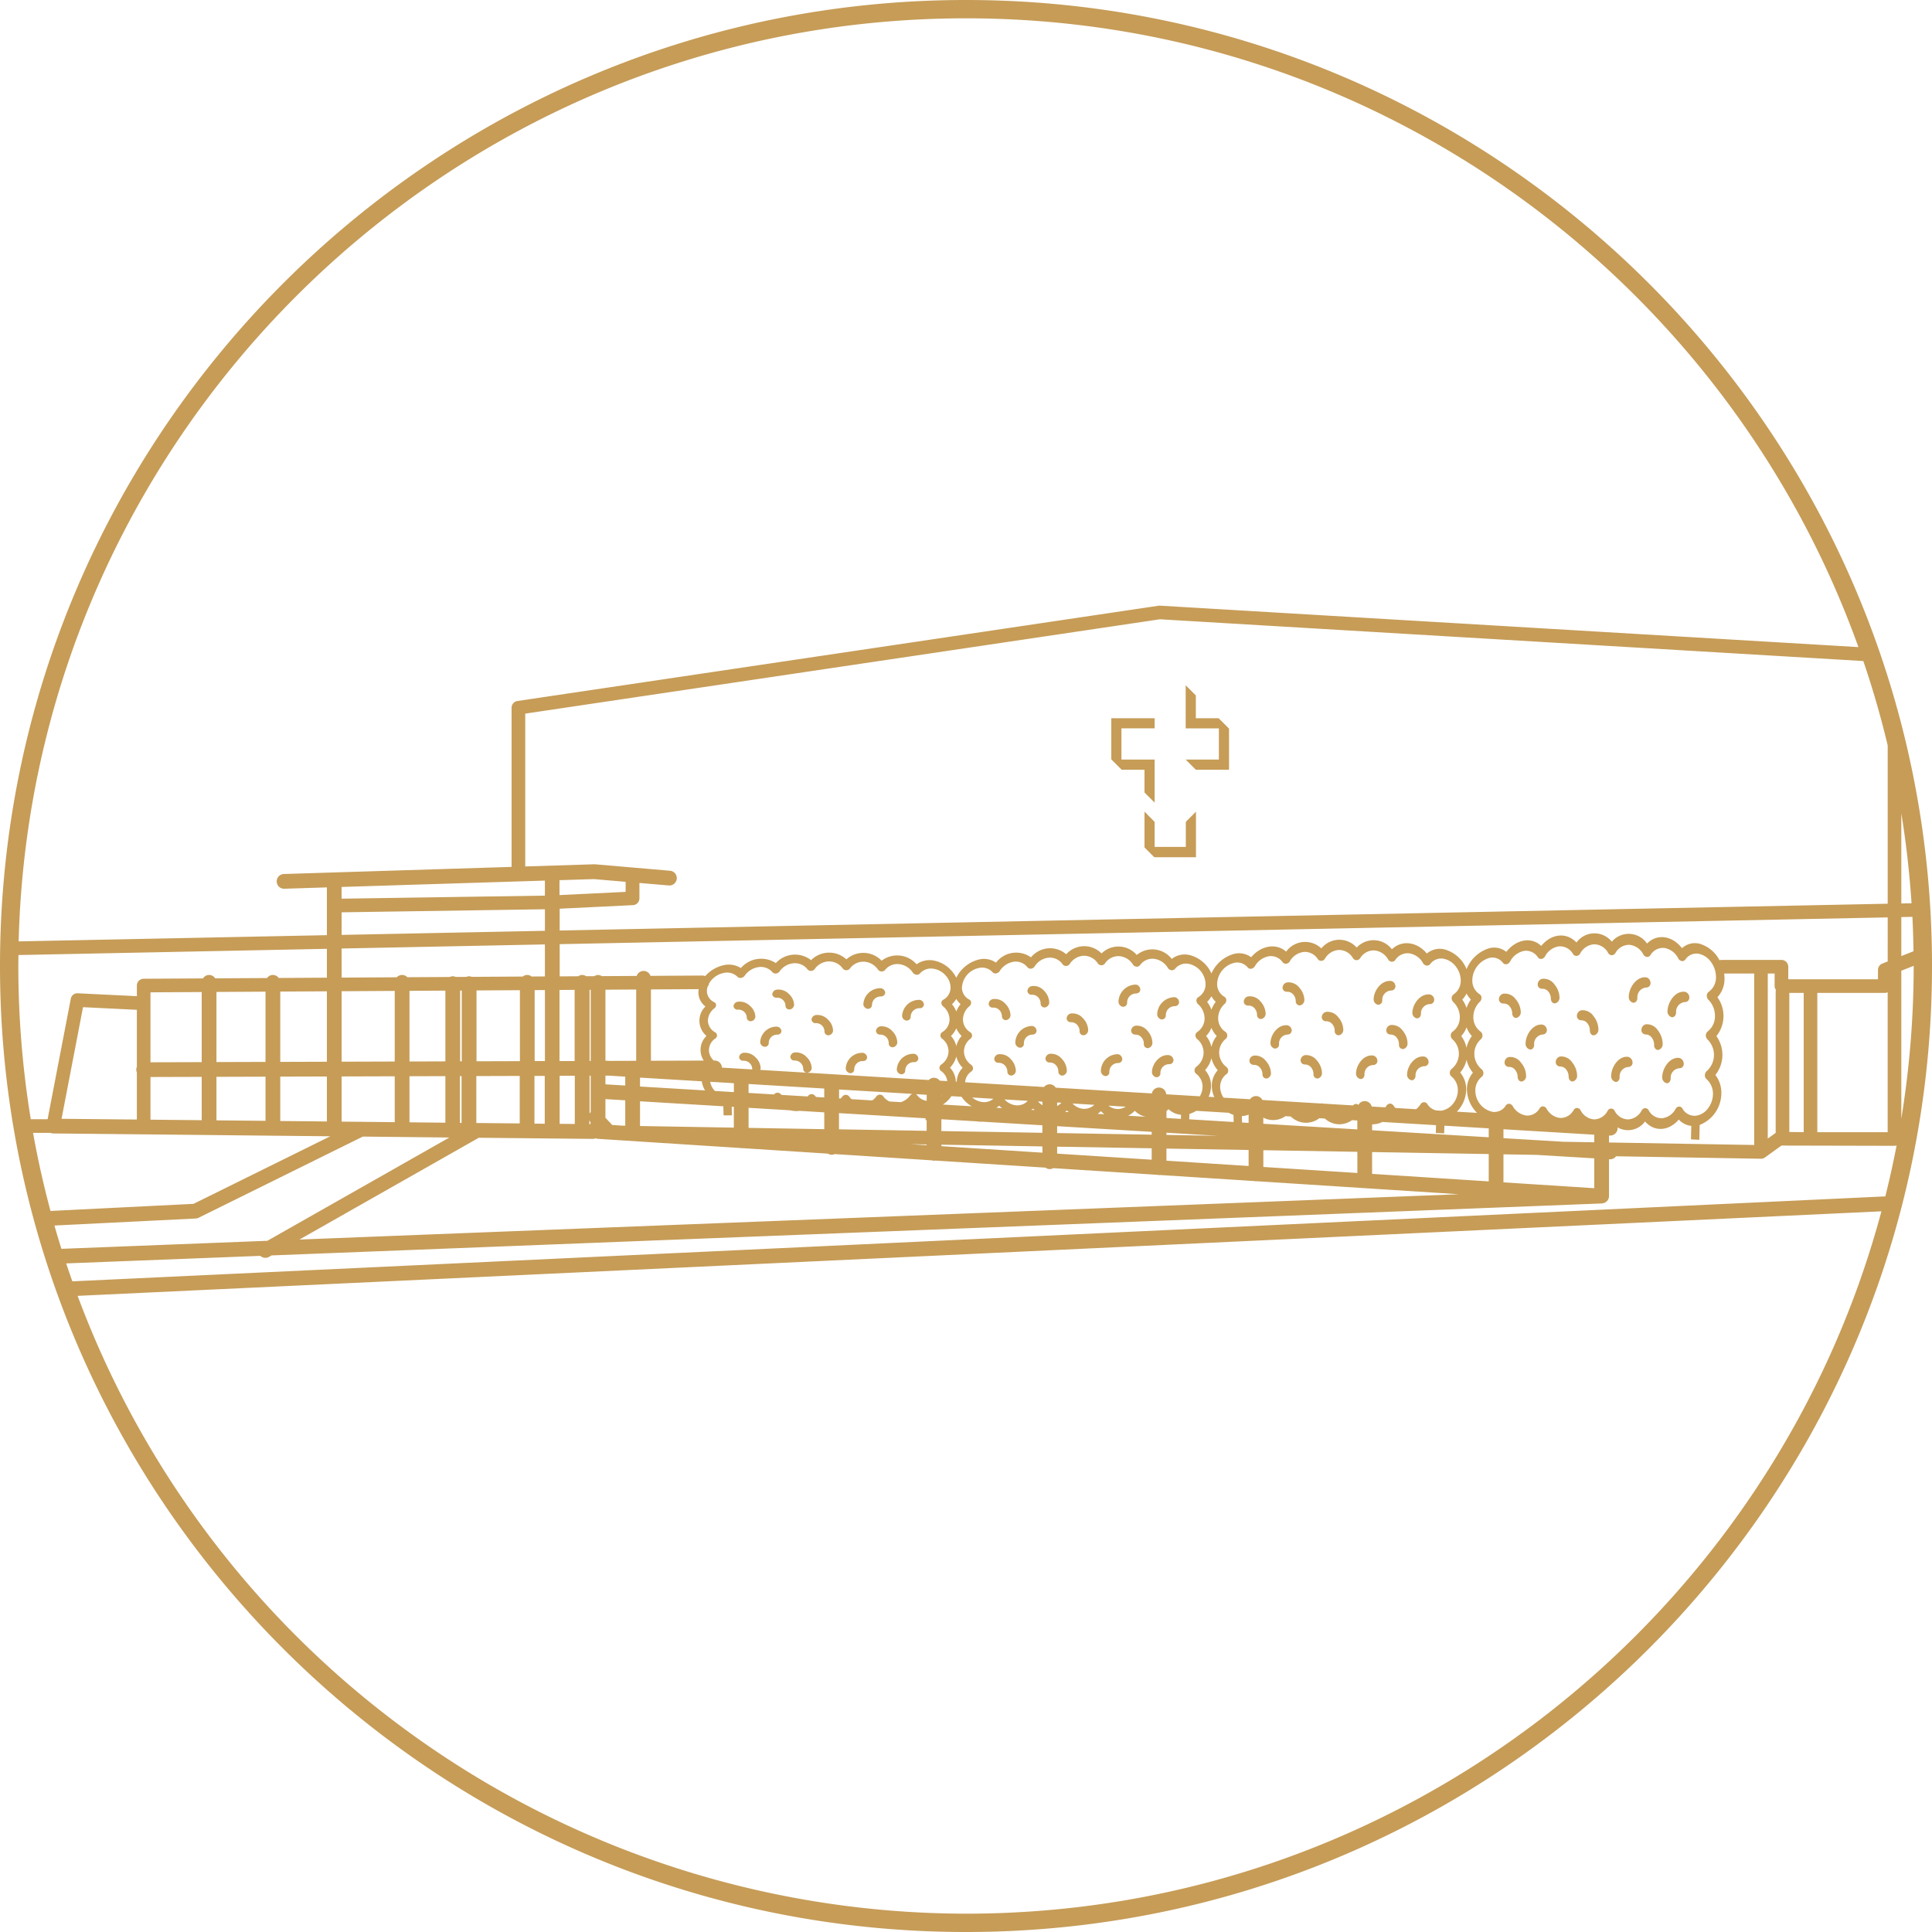 <svg xmlns="http://www.w3.org/2000/svg" xmlns:xlink="http://www.w3.org/1999/xlink" width="288.757" height="288.757" viewBox="0 0 288.757 288.757"><defs><clipPath id="clip-path"><rect id="Rectangle_192" data-name="Rectangle 192" width="288.757" height="288.757" fill="#c69c57"></rect></clipPath></defs><g id="Group_120" data-name="Group 120" transform="translate(-1653 -1946)"><g id="Group_113" data-name="Group 113" transform="translate(1653 1946)"><path id="Path_464" data-name="Path 464" d="M177.234,126.574h-4.662v-3.74l-1.516-1.524v5.346l1.458,1.466h6.236V121.31l-1.516,1.524Z" fill="#c69c57"></path><path id="Path_465" data-name="Path 465" d="M171.056,118.441l1.516,1.524v-6.442h-4.961v-4.662h4.961v-1.516h-6.477v6.15l1.544,1.544h3.417Z" fill="#c69c57"></path><path id="Path_466" data-name="Path 466" d="M178.729,107.345v-3.408l-1.516-1.516v6.44h4.961v4.662h-4.961l1.508,1.516h4.969V108.9l-1.554-1.554Z" fill="#c69c57"></path><g id="Group_112" data-name="Group 112"><g id="Group_111" data-name="Group 111" clip-path="url(#clip-path)"><path id="Path_467" data-name="Path 467" d="M114.265,156.448a.556.556,0,0,0,.633-.569,1.239,1.239,0,0,1,1.27-1.241.581.581,0,0,0,.63-.539.742.742,0,0,0-.647-.656,2.441,2.441,0,0,0-2.533,2.35.743.743,0,0,0,.647.655" fill="#c69c57"></path><path id="Path_468" data-name="Path 468" d="M116.079,149.11a1.267,1.267,0,0,1,.925.333,1.2,1.2,0,0,1,.393.871.564.564,0,0,0,.656.554.75.75,0,0,0,.635-.678h0a2.316,2.316,0,0,0-.771-1.623,2.171,2.171,0,0,0-1.855-.65.75.75,0,0,0-.635.679.579.579,0,0,0,.652.514" fill="#c69c57"></path><path id="Path_469" data-name="Path 469" d="M110.287,150.9a1.272,1.272,0,0,1,.927.324,1.2,1.2,0,0,1,.4.86s0,0,0,0a.565.565,0,0,0,.66.544.737.737,0,0,0,.626-.672,2.294,2.294,0,0,0-.786-1.6,2.2,2.2,0,0,0-1.856-.635.74.74,0,0,0-.626.676.583.583,0,0,0,.655.5" fill="#c69c57"></path><path id="Path_470" data-name="Path 470" d="M135.451,152.53a.577.577,0,0,0,.66-.578,1.292,1.292,0,0,1,1.327-1.266.6.6,0,0,0,.655-.545.749.749,0,0,0-.625-.7,2.544,2.544,0,0,0-2.643,2.394.754.754,0,0,0,.626.7" fill="#c69c57"></path><path id="Path_471" data-name="Path 471" d="M118.123,157.972a.589.589,0,0,0,.638.533,1.251,1.251,0,0,1,.907.356,1.233,1.233,0,0,1,.383.884.567.567,0,0,0,.642.573.735.735,0,0,0,.626-.668,2.4,2.4,0,0,0-.75-1.649,2.147,2.147,0,0,0-1.819-.7.731.731,0,0,0-.627.669" fill="#c69c57"></path><path id="Path_472" data-name="Path 472" d="M131.574,153.4a.76.76,0,0,0-.647.679.587.587,0,0,0,.63.554,1.229,1.229,0,0,1,.906.375,1.268,1.268,0,0,1,.364.911.569.569,0,0,0,.633.6.754.754,0,0,0,.647-.678,2.461,2.461,0,0,0-.716-1.7A2.117,2.117,0,0,0,131.574,153.4Z" fill="#c69c57"></path><path id="Path_473" data-name="Path 473" d="M129.672,150.776a.578.578,0,0,0,.656-.579,1.29,1.29,0,0,1,1.318-1.267.691.691,0,0,0,.458-.157.514.514,0,0,0,.194-.391.652.652,0,0,0-.181-.439.752.752,0,0,0-.454-.247,2.544,2.544,0,0,0-2.626,2.4.745.745,0,0,0,.635.682" fill="#c69c57"></path><path id="Path_474" data-name="Path 474" d="M127.032,160.391a.557.557,0,0,0,.642-.567,1.246,1.246,0,0,1,1.289-1.239.582.582,0,0,0,.639-.536.752.752,0,0,0-.627-.692,2.455,2.455,0,0,0-2.569,2.345.757.757,0,0,0,.626.689" fill="#c69c57"></path><path id="Path_475" data-name="Path 475" d="M134.65,160.558a.562.562,0,0,0,.65-.568,1.259,1.259,0,0,1,1.308-1.243.587.587,0,0,0,.646-.537.761.761,0,0,0-.618-.71,2.476,2.476,0,0,0-2.6,2.351.765.765,0,0,0,.616.707" fill="#c69c57"></path><path id="Path_476" data-name="Path 476" d="M121.927,152.918a1.254,1.254,0,0,1,1.3,1.239.563.563,0,0,0,.645.573.745.745,0,0,0,.637-.677,2.359,2.359,0,0,0-.748-1.654,2.147,2.147,0,0,0-1.834-.69.749.749,0,0,0-.638.677.585.585,0,0,0,.642.532" fill="#c69c57"></path><path id="Path_477" data-name="Path 477" d="M154.284,153.342a2.535,2.535,0,0,0-2.534,2.536.776.776,0,0,0,.647.706.573.573,0,0,0,.634-.614,1.291,1.291,0,0,1,1.27-1.339.6.6,0,0,0,.63-.581.774.774,0,0,0-.647-.708" fill="#c69c57"></path><path id="Path_478" data-name="Path 478" d="M156.821,149.834h0a2.593,2.593,0,0,0-.771-1.752,2.088,2.088,0,0,0-1.855-.7.788.788,0,0,0-.635.733.594.594,0,0,0,.652.555,1.214,1.214,0,0,1,.925.36,1.354,1.354,0,0,1,.393.941.578.578,0,0,0,.656.6.789.789,0,0,0,.635-.73" fill="#c69c57"></path><path id="Path_479" data-name="Path 479" d="M149.747,151.877h0a.578.578,0,0,0,.659.587.778.778,0,0,0,.627-.725,2.565,2.565,0,0,0-.786-1.728,2.1,2.1,0,0,0-1.857-.687.781.781,0,0,0-.626.729.594.594,0,0,0,.655.545,1.218,1.218,0,0,1,.927.351,1.342,1.342,0,0,1,.4.928" fill="#c69c57"></path><path id="Path_480" data-name="Path 480" d="M175.6,149.038a2.625,2.625,0,0,0-2.643,2.574.793.793,0,0,0,.626.75.593.593,0,0,0,.66-.621,1.336,1.336,0,0,1,1.327-1.361.617.617,0,0,0,.655-.586.787.787,0,0,0-.625-.756" fill="#c69c57"></path><path id="Path_481" data-name="Path 481" d="M156.883,157.505h0a.767.767,0,0,0-.627.722.6.6,0,0,0,.638.575,1.2,1.2,0,0,1,.908.383,1.387,1.387,0,0,1,.382.953.585.585,0,0,0,.642.617.767.767,0,0,0,.626-.72,2.679,2.679,0,0,0-.75-1.778,2.068,2.068,0,0,0-1.819-.752" fill="#c69c57"></path><path id="Path_482" data-name="Path 482" d="M171.524,154.094a2.048,2.048,0,0,0-1.817-.793.792.792,0,0,0-.647.731.6.6,0,0,0,.63.6,1.186,1.186,0,0,1,.906.4,1.432,1.432,0,0,1,.364.981.587.587,0,0,0,.633.64.8.8,0,0,0,.648-.73,2.76,2.76,0,0,0-.717-1.829" fill="#c69c57"></path><path id="Path_483" data-name="Path 483" d="M170.237,148.317a.566.566,0,0,0,.193-.42.723.723,0,0,0-.181-.473.734.734,0,0,0-.453-.266,2.627,2.627,0,0,0-2.626,2.579.781.781,0,0,0,.635.735.593.593,0,0,0,.656-.623,1.337,1.337,0,0,1,1.318-1.364.659.659,0,0,0,.458-.168" fill="#c69c57"></path><path id="Path_484" data-name="Path 484" d="M167.108,157.559a2.538,2.538,0,0,0-2.569,2.527.8.8,0,0,0,.625.742.575.575,0,0,0,.642-.612,1.293,1.293,0,0,1,1.29-1.335.6.6,0,0,0,.639-.577.793.793,0,0,0-.627-.745" fill="#c69c57"></path><path id="Path_485" data-name="Path 485" d="M174.769,157.711c-1.414-.208-2.589,1.29-2.6,2.531a.806.806,0,0,0,.616.76.578.578,0,0,0,.65-.612,1.3,1.3,0,0,1,1.307-1.338.6.6,0,0,0,.646-.578.8.8,0,0,0-.617-.763" fill="#c69c57"></path><path id="Path_486" data-name="Path 486" d="M149.222,157.57h0a.762.762,0,0,0-.618.719.6.6,0,0,0,.646.559,1.209,1.209,0,0,1,.912.367,1.346,1.346,0,0,1,.4.935.585.585,0,0,0,.651.6.755.755,0,0,0,.616-.717,2.627,2.627,0,0,0-.774-1.744,2.088,2.088,0,0,0-1.828-.72" fill="#c69c57"></path><path id="Path_487" data-name="Path 487" d="M160.055,151.473h0a.79.79,0,0,0-.637.731.6.6,0,0,0,.641.573,1.194,1.194,0,0,1,.915.38,1.387,1.387,0,0,1,.381.956.583.583,0,0,0,.646.617.782.782,0,0,0,.637-.728,2.652,2.652,0,0,0-.748-1.783,2.072,2.072,0,0,0-1.835-.746" fill="#c69c57"></path><path id="Path_488" data-name="Path 488" d="M192.416,153.24c-1.433-.154-2.564,1.443-2.533,2.722a.818.818,0,0,0,.647.758.6.6,0,0,0,.634-.66,1.345,1.345,0,0,1,1.269-1.437.616.616,0,0,0,.63-.623.815.815,0,0,0-.647-.76" fill="#c69c57"></path><path id="Path_489" data-name="Path 489" d="M194.953,149.478h0a2.872,2.872,0,0,0-.771-1.88,2.011,2.011,0,0,0-1.855-.758.827.827,0,0,0-.635.787.61.61,0,0,0,.652.6,1.167,1.167,0,0,1,.925.387,1.506,1.506,0,0,1,.393,1.009.6.6,0,0,0,.656.642.828.828,0,0,0,.635-.783" fill="#c69c57"></path><path id="Path_490" data-name="Path 490" d="M187.879,151.666h0a.594.594,0,0,0,.66.631.816.816,0,0,0,.625-.779,2.85,2.85,0,0,0-.785-1.855,2.026,2.026,0,0,0-1.857-.739.825.825,0,0,0-.626.782.612.612,0,0,0,.656.586,1.177,1.177,0,0,1,.926.377,1.5,1.5,0,0,1,.4,1" fill="#c69c57"></path><path id="Path_491" data-name="Path 491" d="M213.733,148.638c-1.438-.2-2.63,1.422-2.643,2.753a.838.838,0,0,0,.626.8c.356.065.653-.254.66-.665a1.386,1.386,0,0,1,1.327-1.456.632.632,0,0,0,.655-.627.832.832,0,0,0-.625-.809" fill="#c69c57"></path><path id="Path_492" data-name="Path 492" d="M195.015,157.707h0a.81.81,0,0,0-.627.775.624.624,0,0,0,.639.616,1.166,1.166,0,0,1,.907.411,1.55,1.55,0,0,1,.382,1.022.6.6,0,0,0,.643.662.807.807,0,0,0,.625-.773,2.967,2.967,0,0,0-.75-1.907,2,2,0,0,0-1.819-.806" fill="#c69c57"></path><path id="Path_493" data-name="Path 493" d="M209.656,154.049a1.984,1.984,0,0,0-1.817-.849h0a.832.832,0,0,0-.647.783.624.624,0,0,0,.63.639,1.149,1.149,0,0,1,.906.432,1.6,1.6,0,0,1,.364,1.051.61.61,0,0,0,.633.686.833.833,0,0,0,.647-.782,3.071,3.071,0,0,0-.716-1.959" fill="#c69c57"></path><path id="Path_494" data-name="Path 494" d="M208.37,147.862a.627.627,0,0,0,.193-.45.829.829,0,0,0-.181-.507.731.731,0,0,0-.454-.285c-1.447-.179-2.623,1.444-2.625,2.761a.822.822,0,0,0,.635.788.614.614,0,0,0,.656-.667,1.389,1.389,0,0,1,1.318-1.46.631.631,0,0,0,.458-.18" fill="#c69c57"></path><path id="Path_495" data-name="Path 495" d="M205.24,157.761c-1.419-.2-2.571,1.4-2.569,2.71a.837.837,0,0,0,.626.794c.352.064.639-.25.642-.656a1.344,1.344,0,0,1,1.29-1.431.616.616,0,0,0,.638-.619.832.832,0,0,0-.627-.8" fill="#c69c57"></path><path id="Path_496" data-name="Path 496" d="M212.9,157.921c-1.417-.222-2.588,1.383-2.6,2.711a.851.851,0,0,0,.616.813c.348.069.644-.244.651-.656a1.352,1.352,0,0,1,1.307-1.433.618.618,0,0,0,.645-.618.842.842,0,0,0-.617-.817" fill="#c69c57"></path><path id="Path_497" data-name="Path 497" d="M187.355,157.78h0a.8.8,0,0,0-.618.772.618.618,0,0,0,.646.6,1.175,1.175,0,0,1,.913.394,1.53,1.53,0,0,1,.394,1,.6.6,0,0,0,.65.645.8.8,0,0,0,.617-.77,2.919,2.919,0,0,0-.774-1.872,2.01,2.01,0,0,0-1.828-.772" fill="#c69c57"></path><path id="Path_498" data-name="Path 498" d="M198.188,151.238h0a.825.825,0,0,0-.638.782.619.619,0,0,0,.641.616,1.158,1.158,0,0,1,.915.407,1.523,1.523,0,0,1,.381,1.025.6.6,0,0,0,.645.662.821.821,0,0,0,.638-.781,2.944,2.944,0,0,0-.748-1.912,2.006,2.006,0,0,0-1.834-.8" fill="#c69c57"></path><path id="Path_499" data-name="Path 499" d="M230.549,153.139c-1.436-.165-2.564,1.54-2.534,2.908a.857.857,0,0,0,.648.81c.355.055.641-.281.633-.705a1.4,1.4,0,0,1,1.27-1.535.64.64,0,0,0,.63-.666.856.856,0,0,0-.647-.812" fill="#c69c57"></path><path id="Path_500" data-name="Path 500" d="M233.086,149.121h0a3.2,3.2,0,0,0-.771-2.008,1.957,1.957,0,0,0-1.855-.812.88.88,0,0,0-.635.84.632.632,0,0,0,.652.638,1.132,1.132,0,0,1,.925.414,1.691,1.691,0,0,1,.393,1.078c0,.422.3.753.656.686a.875.875,0,0,0,.635-.836" fill="#c69c57"></path><path id="Path_501" data-name="Path 501" d="M226.012,151.455c.008.419.306.743.66.675a.865.865,0,0,0,.626-.832,3.164,3.164,0,0,0-.786-1.984,1.965,1.965,0,0,0-1.857-.791.87.87,0,0,0-.626.836.63.63,0,0,0,.656.627,1.133,1.133,0,0,1,.926.4,1.64,1.64,0,0,1,.4,1.065" fill="#c69c57"></path><path id="Path_502" data-name="Path 502" d="M251.866,148.238c-1.438-.217-2.63,1.514-2.643,2.933a.886.886,0,0,0,.627.858c.354.068.654-.272.66-.709a1.44,1.44,0,0,1,1.327-1.551.653.653,0,0,0,.654-.668.879.879,0,0,0-.625-.863" fill="#c69c57"></path><path id="Path_503" data-name="Path 503" d="M233.148,157.909h0a.855.855,0,0,0-.627.828.643.643,0,0,0,.639.658,1.131,1.131,0,0,1,.907.438,1.73,1.73,0,0,1,.383,1.091c0,.427.291.765.641.706a.849.849,0,0,0,.626-.826,3.305,3.305,0,0,0-.75-2.036,1.951,1.951,0,0,0-1.819-.859" fill="#c69c57"></path><path id="Path_504" data-name="Path 504" d="M247.789,154a1.942,1.942,0,0,0-1.817-.906.872.872,0,0,0-.647.835.648.648,0,0,0,.63.681,1.12,1.12,0,0,1,.906.461,1.752,1.752,0,0,1,.364,1.12c-.005.436.277.785.633.731a.876.876,0,0,0,.647-.834,3.376,3.376,0,0,0-.716-2.088" fill="#c69c57"></path><path id="Path_505" data-name="Path 505" d="M246.5,147.406a.685.685,0,0,0,.193-.479.918.918,0,0,0-.181-.541.721.721,0,0,0-.453-.305c-1.445-.192-2.624,1.537-2.626,2.943a.865.865,0,0,0,.635.84c.356.063.653-.277.656-.711a1.444,1.444,0,0,1,1.318-1.556.608.608,0,0,0,.458-.191" fill="#c69c57"></path><path id="Path_506" data-name="Path 506" d="M243.373,157.963c-1.422-.215-2.57,1.493-2.569,2.892a.886.886,0,0,0,.626.847c.35.068.639-.267.642-.7a1.4,1.4,0,0,1,1.29-1.528.636.636,0,0,0,.638-.66.88.88,0,0,0-.627-.851" fill="#c69c57"></path><path id="Path_507" data-name="Path 507" d="M251.034,158.131c-1.416-.237-2.588,1.475-2.6,2.891a.9.9,0,0,0,.616.867c.348.073.643-.262.651-.7a1.408,1.408,0,0,1,1.307-1.528.636.636,0,0,0,.645-.66.892.892,0,0,0-.617-.87" fill="#c69c57"></path><path id="Path_508" data-name="Path 508" d="M225.488,157.99h0a.846.846,0,0,0-.617.826.636.636,0,0,0,.646.641,1.135,1.135,0,0,1,.912.42,1.7,1.7,0,0,1,.4,1.072c.009.421.3.751.65.689a.842.842,0,0,0,.616-.824,3.2,3.2,0,0,0-.773-2,1.957,1.957,0,0,0-1.828-.824" fill="#c69c57"></path><path id="Path_509" data-name="Path 509" d="M236.32,151h0a.869.869,0,0,0-.636.835.639.639,0,0,0,.64.657,1.136,1.136,0,0,1,.915.435,1.712,1.712,0,0,1,.381,1.1c0,.429.29.768.646.706a.866.866,0,0,0,.637-.834,3.26,3.26,0,0,0-.748-2.04A1.948,1.948,0,0,0,236.32,151" fill="#c69c57"></path><path id="Path_510" data-name="Path 510" d="M144.379,0C64.768,0,0,64.767,0,144.38S64.768,288.757,144.379,288.757,288.757,223.989,288.757,144.38,223.99,0,144.379,0m0,286.018A141.877,141.877,0,0,1,11.6,193.679l269.6-12.636C265,241.427,209.8,286.018,144.379,286.018M10.811,191.509q-.472-1.334-.92-2.68L38.912,187.7a1.093,1.093,0,0,0,1.291.153l.386-.219,198.832-7.766a1.05,1.05,0,0,0,.231-.054,1.161,1.161,0,0,0,.167-.04,1.058,1.058,0,0,0,.234-.158,1.035,1.035,0,0,0,.108-.075,1.089,1.089,0,0,0,.223-.332l.009-.013a1.1,1.1,0,0,0,.087-.415v-5.519l.119.007c.023,0,.045,0,.067,0a1.085,1.085,0,0,0,.868-.454l21.645.37h.017a1.015,1.015,0,0,0,.595-.192l2.466-1.777,16.9.038a1.013,1.013,0,0,0,.311-.063q-.741,3.848-1.685,7.621Zm-2.673-8.342,21.115-1.049a1.1,1.1,0,0,0,.433-.113l24.543-12.132,12.933.14-27.2,15.437-30.785,1.2q-.543-1.734-1.044-3.485M144.379,2.738c61.385,0,113.766,39.256,133.38,93.978L173.374,90.522a1.042,1.042,0,0,0-.209.009L77.329,104.773a1.018,1.018,0,0,0-.868,1.007v23.786L42.44,130.63a1.1,1.1,0,0,0,.034,2.2h.036l6.347-.2v7.14l-46.071.93C4.742,64.295,67.507,2.738,144.379,2.738M285.991,142.174l-1.821.722v-5.832l1.66-.033c.087,1.706.134,3.422.161,5.143m.028,2.206a142.03,142.03,0,0,1-1.849,22.829V145.085l1.849-.733v.028m-47.742,33.208-13.569-.873v-4.19l4.935.084,8.634.517ZM53.99,167.667h0l-2.929-.03v-6.752l7.935-.024v6.86Zm-21.639-.219v-6.506l7.332-.022v6.6Zm-9.86-.1v-6.377l7.657-.023v6.477Zm17.192-19.135v10.5l-7.332.023V148.257Zm9.174-.053v10.527l-6.97.022V148.2Zm2.2-6.395,30.385-.613v4.785l-2,.011a1.013,1.013,0,0,0-1.3.007L70.519,146a1.1,1.1,0,0,0-.4-.081,1.089,1.089,0,0,0-.427.086l-1.579.009a1.064,1.064,0,0,0-.892.006l-6.331.036a1.087,1.087,0,0,0-1.586.009l-8.241.048Zm30.385-10.151v2.247l-30.385.456v-1.753ZM282.135,143.7l-.806.319a1.018,1.018,0,0,0-.643.946v1.4H267.272v-1.879a1.019,1.019,0,0,0-1.018-1.018h-8.988a.99.99,0,0,0-.267.054,4.907,4.907,0,0,0-2.99-2.473,2.84,2.84,0,0,0-2.617.668c-1.444-1.872-3.716-2.233-5.226-.69a3.308,3.308,0,0,0-5.265-.279,3.314,3.314,0,0,0-5.28.122c-1.5-1.6-3.8-1.32-5.265.511-1.507-1.437-3.783-.961-5.226.888a2.864,2.864,0,0,0-2.617-.526,5.34,5.34,0,0,0-3.319,3.113,4.994,4.994,0,0,0-3.318-2.967,2.98,2.98,0,0,0-2.617.63c-1.446-1.755-3.72-2.088-5.226-.638a3.442,3.442,0,0,0-5.265-.255,3.452,3.452,0,0,0-5.28.121,3.512,3.512,0,0,0-5.265.486c-1.506-1.342-3.789-.893-5.226.839a3.013,3.013,0,0,0-2.617-.488,5.229,5.229,0,0,0-3.319,2.913,4.877,4.877,0,0,0-3.317-2.767,3.14,3.14,0,0,0-2.618.592,3.648,3.648,0,0,0-5.226-.589,3.6,3.6,0,0,0-5.265-.23,3.614,3.614,0,0,0-5.279.122,3.678,3.678,0,0,0-5.265.461,3.8,3.8,0,0,0-5.227.789,3.19,3.19,0,0,0-2.617-.451,5.136,5.136,0,0,0-3.318,2.716,4.8,4.8,0,0,0-3.318-2.57,3.326,3.326,0,0,0-2.617.555,3.839,3.839,0,0,0-5.227-.54,3.792,3.792,0,0,0-5.265-.2,3.809,3.809,0,0,0-5.279.121,3.88,3.88,0,0,0-5.265.437,4.012,4.012,0,0,0-5.226.739,3.4,3.4,0,0,0-2.617-.413,5.171,5.171,0,0,0-2.714,1.622,1.007,1.007,0,0,0-.4-.086h-.006l-7.778.046a1.085,1.085,0,0,0-2.057.011l-5.216.031a1.07,1.07,0,0,0-.554-.171,1.058,1.058,0,0,0-.564.178l-1.235.006a.989.989,0,0,0-1.159.007l-2.781.016v-4.815l198.487-4Zm-26.791,5.731v-.005a3.458,3.458,0,0,1,.976,2.487,2.887,2.887,0,0,1-1.091,2.25.768.768,0,0,0-.272.578.82.82,0,0,0,.243.613,3.246,3.246,0,0,1-.116,4.737.828.828,0,0,0-.27.6.766.766,0,0,0,.241.591,2.9,2.9,0,0,1,.963,2.3,3.583,3.583,0,0,1-.787,2.134,2.689,2.689,0,0,1-1.794,1.042,2.058,2.058,0,0,1-1.987-1.086.556.556,0,0,0-.5-.284.66.66,0,0,0-.514.346,2.621,2.621,0,0,1-2.04,1.4,2.194,2.194,0,0,1-2-1.216.592.592,0,0,0-.506-.294.649.649,0,0,0-.514.322,2.468,2.468,0,0,1-2.037,1.364A2.331,2.331,0,0,1,241.313,166a.576.576,0,0,0-1.023,0,2.336,2.336,0,0,1-2.032,1.305,2.474,2.474,0,0,1-2.031-1.38.643.643,0,0,0-.512-.327.59.59,0,0,0-.51.292,2.241,2.241,0,0,1-1.843,1.2l-.366-.022a2.659,2.659,0,0,1-1.851-1.376.669.669,0,0,0-.514-.333.566.566,0,0,0-.506.268,2.1,2.1,0,0,1-2,1.1,2.767,2.767,0,0,1-2.04-1.421.708.708,0,0,0-.513-.332.546.546,0,0,0-.5.237,2,2,0,0,1-1.982.965,3.236,3.236,0,0,1-2.583-3.092,2.592,2.592,0,0,1,.963-2.152.687.687,0,0,0,.242-.555.767.767,0,0,0-.271-.572,3.012,3.012,0,0,1-1.085-2.226,2.91,2.91,0,0,1,.97-2.255.765.765,0,0,0,.243-.579.693.693,0,0,0-.272-.547,2.669,2.669,0,0,1-1.091-2.118,3.213,3.213,0,0,1,.975-2.359.836.836,0,0,0,.245-.6.617.617,0,0,0-.274-.521,2.382,2.382,0,0,1-1.1-2.01,3.537,3.537,0,0,1,2.5-3.406,1.96,1.96,0,0,1,2.094.741.547.547,0,0,0,.526.186.793.793,0,0,0,.517-.381,3.021,3.021,0,0,1,2.06-1.6,2.085,2.085,0,0,1,2.108.956.572.572,0,0,0,.53.235.732.732,0,0,0,.523-.362,2.792,2.792,0,0,1,2.085-1.516,2.236,2.236,0,0,1,2.112,1.149.6.6,0,0,0,.529.279.68.68,0,0,0,.529-.337,2.55,2.55,0,0,1,2.1-1.4,2.4,2.4,0,0,1,2.1,1.315.648.648,0,0,0,.528.318.641.641,0,0,0,.53-.3,2.352,2.352,0,0,1,2.112-1.254,2.628,2.628,0,0,1,2.086,1.459.7.7,0,0,0,.523.351.585.585,0,0,0,.53-.262,2.157,2.157,0,0,1,2.106-1.074,2.864,2.864,0,0,1,2.061,1.576.759.759,0,0,0,.516.377.555.555,0,0,0,.527-.213,1.981,1.981,0,0,1,2.089-.86,3.055,3.055,0,0,1,1.8,1.276,3.815,3.815,0,0,1,.7,2.241,2.635,2.635,0,0,1-1.1,2.164.686.686,0,0,0-.273.556.9.9,0,0,0,.244.635m-17.067,21.288-4.629-.079-8.94-.536v-1.333l13.569.812Zm-35.406,4.588-14.051-.9V171.91l14.051.241Zm-28.535-1.837v-1.81l12.281.21v2.391ZM158,172.421v-1.039l14.132.242v1.706Zm-17.3-1.114v-.221l15.1.259v.934Zm-4.676-.3,2.472.042v.117Zm-52.377-3.04v-7.181l2.264-.007v7.211ZM61.2,148.089l5.367-.031v10.576l-5.367.017Zm7.816-.045v10.583h-.246V148.046Zm8.689-.05V158.6l-6.486.02V148.031Zm3.741-.022v10.617l-1.537,0V147.981Zm6.84-.04v10.636h-.17V147.933Zm6.8-.039v10.655l-4.055.013-.542-.034V147.921Zm9.342-.054a2.838,2.838,0,0,0-.047.572,2.634,2.634,0,0,0,1.059,2.014,2.961,2.961,0,0,0,.152,4.4,2.912,2.912,0,0,0-.412,3.69l-7.891.024V147.88Zm1.558-.871a3.286,3.286,0,0,1,2.164-1.547,2.214,2.214,0,0,1,2.093.589.632.632,0,0,0,.528.148.814.814,0,0,0,.515-.309,3.045,3.045,0,0,1,2.061-1.3,2.3,2.3,0,0,1,2.108.764.639.639,0,0,0,.53.189.761.761,0,0,0,.523-.3,2.835,2.835,0,0,1,2.086-1.232,2.379,2.379,0,0,1,2.11.92.65.65,0,0,0,.531.224.719.719,0,0,0,.528-.275,2.653,2.653,0,0,1,2.1-1.144,2.511,2.511,0,0,1,2.1,1.059.679.679,0,0,0,1.057.009,2.5,2.5,0,0,1,2.112-1.028,2.675,2.675,0,0,1,2.087,1.179.719.719,0,0,0,.523.283.651.651,0,0,0,.53-.216,2.343,2.343,0,0,1,2.106-.881,2.858,2.858,0,0,1,2.061,1.275.766.766,0,0,0,.516.306.62.62,0,0,0,.527-.176,2.211,2.211,0,0,1,2.089-.708,3.1,3.1,0,0,1,1.8,1.035,2.71,2.71,0,0,1,.7,1.827,2.06,2.06,0,0,1-1.1,1.768.535.535,0,0,0-.273.455.664.664,0,0,0,.244.519V150.4a2.561,2.561,0,0,1,.976,2.028,2.236,2.236,0,0,1-1.092,1.839.576.576,0,0,0-.271.472.624.624,0,0,0,.243.5,2.364,2.364,0,0,1,.969,1.953,2.427,2.427,0,0,1-1.085,1.911.625.625,0,0,0-.27.489.569.569,0,0,0,.241.483,2.175,2.175,0,0,1,.928,1.509l-1.132-.067a1.081,1.081,0,0,0-.854-.434,1.1,1.1,0,0,0-.788.335l-25.194-1.509a.562.562,0,0,0,.074-.269,2.331,2.331,0,0,0-.773-1.616,2.177,2.177,0,0,0-1.828-.667.725.725,0,0,0-.618.665.589.589,0,0,0,.646.518,1.258,1.258,0,0,1,.912.341,1.2,1.2,0,0,1,.4.866.561.561,0,0,0,.022.092l-4.545-.272a1.1,1.1,0,0,0-1.094-1.059h-.136a2.177,2.177,0,0,1-.717-1.49,2.151,2.151,0,0,1,.969-1.815.558.558,0,0,0,.243-.467.537.537,0,0,0-.273-.441,2.063,2.063,0,0,1-1.09-1.7,2.37,2.37,0,0,1,.975-1.9.613.613,0,0,0,.245-.488.484.484,0,0,0-.274-.419,1.861,1.861,0,0,1-1.1-1.614,2.1,2.1,0,0,1,.114-.708,1,1,0,0,0,.218-.5m36.944,2.331a3.029,3.029,0,0,0,.643.778,4.194,4.194,0,0,0-.643,1.1,4.045,4.045,0,0,0-.643-1.088,3.082,3.082,0,0,0,.643-.79m0,4.393a3.406,3.406,0,0,0,.8,1.141,3.55,3.55,0,0,0-.794,1.53,3.528,3.528,0,0,0-.8-1.53,3.375,3.375,0,0,0,.794-1.141m0,4.216a3.743,3.743,0,0,0,.948,1.684,3.12,3.12,0,0,0-.877,2.08l-.142-.008a3.174,3.174,0,0,0-.876-2.09,3.649,3.649,0,0,0,.947-1.666m38.133-9.015a3.168,3.168,0,0,0,.642.836,4.625,4.625,0,0,0-.642,1.182,4.445,4.445,0,0,0-.643-1.169,3.3,3.3,0,0,0,.643-.849m0,4.722a3.678,3.678,0,0,0,.795,1.226,3.933,3.933,0,0,0-.794,1.645,3.924,3.924,0,0,0-.795-1.645,3.656,3.656,0,0,0,.794-1.226m0,4.533a4.105,4.105,0,0,0,.947,1.807,3.493,3.493,0,0,0-.89,2.473,4.17,4.17,0,0,0,.377,1.55l-.853-.051a4.086,4.086,0,0,0,.362-1.5,3.541,3.541,0,0,0-.891-2.489,4.019,4.019,0,0,0,.948-1.79m38.132-9.662a3.418,3.418,0,0,0,.643.9,5.023,5.023,0,0,0-.643,1.263,4.861,4.861,0,0,0-.643-1.252,3.444,3.444,0,0,0,.643-.907m0,5.055a3.958,3.958,0,0,0,.795,1.308,4.336,4.336,0,0,0-.8,1.763,4.329,4.329,0,0,0-.794-1.764,3.937,3.937,0,0,0,.8-1.307m0,4.842a4.516,4.516,0,0,0,.948,1.936,3.9,3.9,0,0,0-.891,2.645,5.1,5.1,0,0,0,1.512,3.365l-3.015-.18a4.871,4.871,0,0,0,1.389-3.186,3.945,3.945,0,0,0-.89-2.662,4.4,4.4,0,0,0,.947-1.918M88.115,160.772h.17v5.44a.97.97,0,0,0-.17.24Zm2.852-.009,2.482.149v1.333l-2.961-.178v-1.3Zm32.225,1.93v1.333l-1.225-.073c-.044-.055-.1-.1-.138-.158a.685.685,0,0,0-.512-.267.629.629,0,0,0-.51.235c-.031.043-.072.074-.1.114l-3.908-.234c-.014-.02-.034-.034-.048-.054a.706.706,0,0,0-.512-.271.615.615,0,0,0-.507.215c-.012.017-.029.027-.041.043l-3.809-.228v-1.333Zm17.585,1.053c-.024.023-.052.042-.076.065v-.07Zm2.925.175a4.849,4.849,0,0,0,1.526,1.425l-4.306-.258a4.51,4.51,0,0,0,1.28-1.257Zm14.942.895a2.311,2.311,0,0,1-.643.483v-.521Zm25,1.5a4.593,4.593,0,0,0,.713.317c.008.353.018.707.027,1.061l-6.64-.4c.007-.268.013-.537.021-.806a4.31,4.31,0,0,0,1.028-.464Zm14.369.861a3.193,3.193,0,0,0,4.053.243l.8.048V168.8l-14.051-.841v-.919a3.155,3.155,0,0,0,3.3-.217l.809.048a3.24,3.24,0,0,0,4.263.255Zm-12.379.592c-.008-.32-.016-.641-.023-.961a2.944,2.944,0,0,0,1.005-.221v1.241Zm-36.293-2.511a4.54,4.54,0,0,0,.417.362l-.859-.051a2.913,2.913,0,0,0,.442-.311m5.049.435c.079.082.167.145.25.22l-.5-.03c.084-.065.174-.116.253-.19m5.067.273c.091.1.192.168.288.252l-.561-.033a3.488,3.488,0,0,0,.273-.219m5.074.108a3.768,3.768,0,0,0,.542.464l-1.021-.062a3.659,3.659,0,0,0,.479-.4m5.068-.062a3.252,3.252,0,0,0,1.634.9l-2.631-.158a3.869,3.869,0,0,0,1-.737m4.736.034c.1-.089.212-.168.309-.269h.008a3.073,3.073,0,0,0,1.859.831l-.015.613-2.161-.13Zm-7.267-.3a2.265,2.265,0,0,1-1.4-.5l2.576.154a2.313,2.313,0,0,1-1.171.347m-5.077-.025a2.422,2.422,0,0,1-1.7-.8l3.263.2a2.277,2.277,0,0,1-1.567.6m-6.194-.538a2.782,2.782,0,0,1-.657-.569l.657.04Zm-3.942.012a2.733,2.733,0,0,1-1.731-.881l3.48.208a2.157,2.157,0,0,1-1.749.673m-5.036-.493a2.957,2.957,0,0,1-1.523-.677l3.171.19a2.133,2.133,0,0,1-1.648.487m-23.628,4.057-11.315-.194v-3l6.22.373a3.628,3.628,0,0,0,1.393.083l3.7.222Zm-27.54-4.167,12.451.745q.021.68.041,1.357l1.246,0-.036-1.286.32.019v3.1l-14.022-.24Zm0-3.54,9.235.553a3.4,3.4,0,0,0,.491,1.362l-9.726-.582Zm42.845,3.475a2.168,2.168,0,0,1-1.445-.868.571.571,0,0,0-.171-.138l1.616.1Zm-2.46-.821a2.745,2.745,0,0,1-1.4,1.013l-1.7-.1a2.323,2.323,0,0,1-.937-.779.63.63,0,0,0-.507-.24.668.668,0,0,0-.513.26,2.623,2.623,0,0,1-.617.6l-3.094-.185a2.631,2.631,0,0,1-.348-.394.642.642,0,0,0-1.021-.006,2.6,2.6,0,0,1-.271.3l-.227-.014v-1.333l10.937.655a.684.684,0,0,0-.295.218m-26.363-.482-2.828-.169a2.49,2.49,0,0,1-.708-1.375l3.536.211ZM91.506,168.14l-1.018-1.079v-2.787l2.961.178v3.789l-.509-.008Zm33.889-1.775,12.948.776c0,.092-.005.184-.007.276l.161.008v1.588l-13.1-.225Zm15.306.917,5.575.334v.03h.517l9,.539v1.123l-15.1-.259Zm17.3,1.036,14.132.847v.424L158,169.347Zm16.335.978,7.712.462-7.712-.132Zm30.738-.366v-.889a3.2,3.2,0,0,0,1.522-.353l8.031.481q-.012.582-.026,1.164l1.246.065q.015-.577.029-1.154l6.629.4v1.333Zm12.166-20.291a.644.644,0,0,0-.273.523.813.813,0,0,0,.244.6v0a3.145,3.145,0,0,1,.975,2.334A2.653,2.653,0,0,1,217.1,154.2a.7.7,0,0,0-.272.543.759.759,0,0,0,.243.576,2.888,2.888,0,0,1,.969,2.247,2.921,2.921,0,0,1-1.084,2.2.755.755,0,0,0-.271.563.7.7,0,0,0,.241.555,2.633,2.633,0,0,1,.963,2.162,3.234,3.234,0,0,1-.787,2,2.746,2.746,0,0,1-1.713.96l-.759-.045a2.144,2.144,0,0,1-1.309-.96.563.563,0,0,0-.5-.267.659.659,0,0,0-.513.323,3.028,3.028,0,0,1-.655.725l-3.094-.185a2.569,2.569,0,0,1-.3-.376.6.6,0,0,0-.506-.276.649.649,0,0,0-.514.3,2.834,2.834,0,0,1-.2.259l-2.023-.121a1.073,1.073,0,0,0-1.987-.241.579.579,0,0,0-.358-.15.6.6,0,0,0-.442.224l-4.49-.269a.6.6,0,0,0-.156-.047.558.558,0,0,0-.127.03l-8.781-.526a1.066,1.066,0,0,0-1.838-.11l-3.971-.237a3,3,0,0,1-.5-1.521,2.368,2.368,0,0,1,.964-2.012.627.627,0,0,0,.241-.518.694.694,0,0,0-.271-.535,2.75,2.75,0,0,1-1.084-2.081,2.638,2.638,0,0,1,.969-2.108.685.685,0,0,0,.243-.543.645.645,0,0,0-.272-.512,2.449,2.449,0,0,1-1.091-1.98,2.915,2.915,0,0,1,.975-2.206.752.752,0,0,0,.245-.565.566.566,0,0,0-.273-.487,2.2,2.2,0,0,1-1.1-1.879,3.346,3.346,0,0,1,2.495-3.188,2.03,2.03,0,0,1,2.094.69.566.566,0,0,0,.527.173.8.8,0,0,0,.516-.356,3.012,3.012,0,0,1,2.06-1.5,2.137,2.137,0,0,1,2.108.891.594.594,0,0,0,.53.221.743.743,0,0,0,.523-.341,2.783,2.783,0,0,1,2.086-1.421,2.27,2.27,0,0,1,2.111,1.072.615.615,0,0,0,.53.261.688.688,0,0,0,.528-.316,2.576,2.576,0,0,1,2.1-1.315,2.425,2.425,0,0,1,2.1,1.23.662.662,0,0,0,.528.3.649.649,0,0,0,.53-.285,2.388,2.388,0,0,1,2.111-1.179,2.63,2.63,0,0,1,2.087,1.366.7.7,0,0,0,.523.328.607.607,0,0,0,.531-.247,2.2,2.2,0,0,1,2.1-1.009,2.85,2.85,0,0,1,2.061,1.475.758.758,0,0,0,.516.354.578.578,0,0,0,.527-.2,2.044,2.044,0,0,1,2.089-.809,3.034,3.034,0,0,1,1.8,1.2,3.411,3.411,0,0,1,.7,2.1,2.431,2.431,0,0,1-1.1,2.032m-38.132.4a.586.586,0,0,0-.274.489.745.745,0,0,0,.244.557v0a2.85,2.85,0,0,1,.976,2.181,2.441,2.441,0,0,1-1.092,1.975.633.633,0,0,0-.271.508.69.69,0,0,0,.242.537,2.622,2.622,0,0,1,.97,2.1,2.667,2.667,0,0,1-1.085,2.056.686.686,0,0,0-.27.526.635.635,0,0,0,.241.518,2.4,2.4,0,0,1,.963,2.022,2.854,2.854,0,0,1-.407,1.347l-5.028-.3a1.081,1.081,0,0,0-2.141-.129l-14.374-.86a1.059,1.059,0,0,0-1.737-.1l-11.8-.707a2.13,2.13,0,0,1,.94-1.622.575.575,0,0,0,.242-.483.653.653,0,0,0-.271-.5,2.51,2.51,0,0,1-1.085-1.938,2.386,2.386,0,0,1,.97-1.962.632.632,0,0,0,.243-.5.592.592,0,0,0-.273-.477,2.253,2.253,0,0,1-1.09-1.842,2.627,2.627,0,0,1,.975-2.054.679.679,0,0,0,.245-.527.526.526,0,0,0-.274-.453,2.022,2.022,0,0,1-1.1-1.747,3.166,3.166,0,0,1,2.5-2.969,2.113,2.113,0,0,1,2.094.64.589.589,0,0,0,.526.16.794.794,0,0,0,.517-.333,3.022,3.022,0,0,1,2.06-1.4,2.21,2.21,0,0,1,2.108.829.61.61,0,0,0,.53.2.745.745,0,0,0,.523-.318,2.8,2.8,0,0,1,2.085-1.326,2.318,2.318,0,0,1,2.112.995.633.633,0,0,0,.529.243.7.7,0,0,0,.528-.294,2.612,2.612,0,0,1,2.1-1.231,2.465,2.465,0,0,1,2.1,1.145.672.672,0,0,0,.527.277.66.66,0,0,0,.53-.267,2.438,2.438,0,0,1,2.112-1.1,2.642,2.642,0,0,1,2.087,1.272.706.706,0,0,0,.523.306.624.624,0,0,0,.53-.231,2.267,2.267,0,0,1,2.106-.946,2.846,2.846,0,0,1,2.061,1.376.756.756,0,0,0,.516.329.6.6,0,0,0,.526-.188,2.124,2.124,0,0,1,2.09-.759,3.172,3.172,0,0,1,2.495,3.08,2.226,2.226,0,0,1-1.1,1.9m-93.2,9.54-2.264.006V147.959l2.264-.013Zm-17.143,2.255h.246v7l-.246,0Zm2.449-.008,6.486-.02v7.1l-6.415-.064c-.025,0-.047.007-.071.009Zm8.69-.026,1.537,0v7.152l-1.537-.015Zm8.207,6.644a.947.947,0,0,0,.129.206l.041.044v.322l-.17,0Zm-4.467-35.895,5.146-.161,4.739.408V133.3l-9.885.481ZM51.06,136.354l30.385-.457v3.22l-30.385.613ZM58.995,148.1v10.556l-7.935.024V148.148ZM30.148,158.746l-7.657.024V148.313l7.657-.043Zm-9.693.708a1.074,1.074,0,0,0,0,.833v7.041L9.2,167.214l3.208-16.681,8.047.393Zm21.432,1.459,6.97-.021v6.723l-6.97-.071Zm19.312-.059,5.367-.016V167.8l-5.367-.058Zm10.364,9.194,15.42.155c.011,0,.02.007.031.007s.018-.006.028-.006l1.528.015h.011a1.086,1.086,0,0,0,.427-.086,1.073,1.073,0,0,0,.128.026,1.019,1.019,0,0,0,.18.049l21.307,1.371a.986.986,0,0,0,.153.031c.028,0,.051-.014.079-.016l12.89.83a1.006,1.006,0,0,0,1,.064l14.535.936a1.076,1.076,0,0,0,.317.064,1.013,1.013,0,0,0,.164-.033l16.514,1.063a1,1,0,0,0,1.136.073l15.6,1a1,1,0,0,0,.218.044,1.074,1.074,0,0,0,.113-.022l14.208.914a.982.982,0,0,0,.163.033.78.78,0,0,0,.084-.017l30.243,1.947L44.76,185.262Zm133.511,5.4v-3.263l17.431.3v4.086Zm35.406-4.692v-1.042l.119.007c.023,0,.045,0,.067,0a1.1,1.1,0,0,0,1.1-1.036,1.079,1.079,0,0,0-.029-.2,3.134,3.134,0,0,0,4.129-.872c1.415,1.622,3.59,1.433,5.049-.287a2.9,2.9,0,0,0,1.863.947q-.024,1.008-.043,2.017l1.246.067q.025-1.111.051-2.224a5.107,5.107,0,0,0,3.239-4.636,4.382,4.382,0,0,0-.89-2.834,4.826,4.826,0,0,0,.152-5.808,4.787,4.787,0,0,0,.152-5.81,3.994,3.994,0,0,0,1.059-2.692,4.96,4.96,0,0,0-.053-.851h4.489v25.578c0,.017.009.032.01.05ZM264.214,145.5h1.023v1.879a.988.988,0,0,0,.2.582.961.961,0,0,0-.045.222v21.15c-.019.012-.042.019-.06.032l-1.123.809Zm3.218,2.9h2.15v20.808l-2.15-.018Zm4.185,0H281.7a1.009,1.009,0,0,0,.431-.1v20.921H271.617Zm12.553-13.371v-13.48q1.078,6.629,1.531,13.45Zm-2.035.041L83.648,139.074v-3.258l10.952-.534a1.017,1.017,0,0,0,.968-1.017v-2.3l4.387.377a1.1,1.1,0,1,0,.188-2.2l-11.225-.966a1.1,1.1,0,0,0-.129,0L78.5,129.5V106.658l94.863-14.1L278.494,98.8q2.106,6.18,3.641,12.606ZM2.759,142.74l46.1-.929v4.314l-7.207.042a1.056,1.056,0,0,0-1.737.01l-7.761.045a1.058,1.058,0,0,0-1.811.011l-8.874.052a1.017,1.017,0,0,0-1.012,1.016v1.587l-8.83-.431a1,1,0,0,0-1.048.824l-3.463,18H4.6A142.043,142.043,0,0,1,2.739,144.38c0-.549.014-1.093.02-1.64m4.788,26.581a1.087,1.087,0,0,0,.4.084l23.306.235h0l9.451.1c.029,0,.054.017.084.017s.05-.014.076-.016l8.5.086-20.442,10.1L7.546,180.99c-1.026-3.83-1.9-7.72-2.607-11.669Z" fill="#c69c57"></path></g></g></g></g></svg>